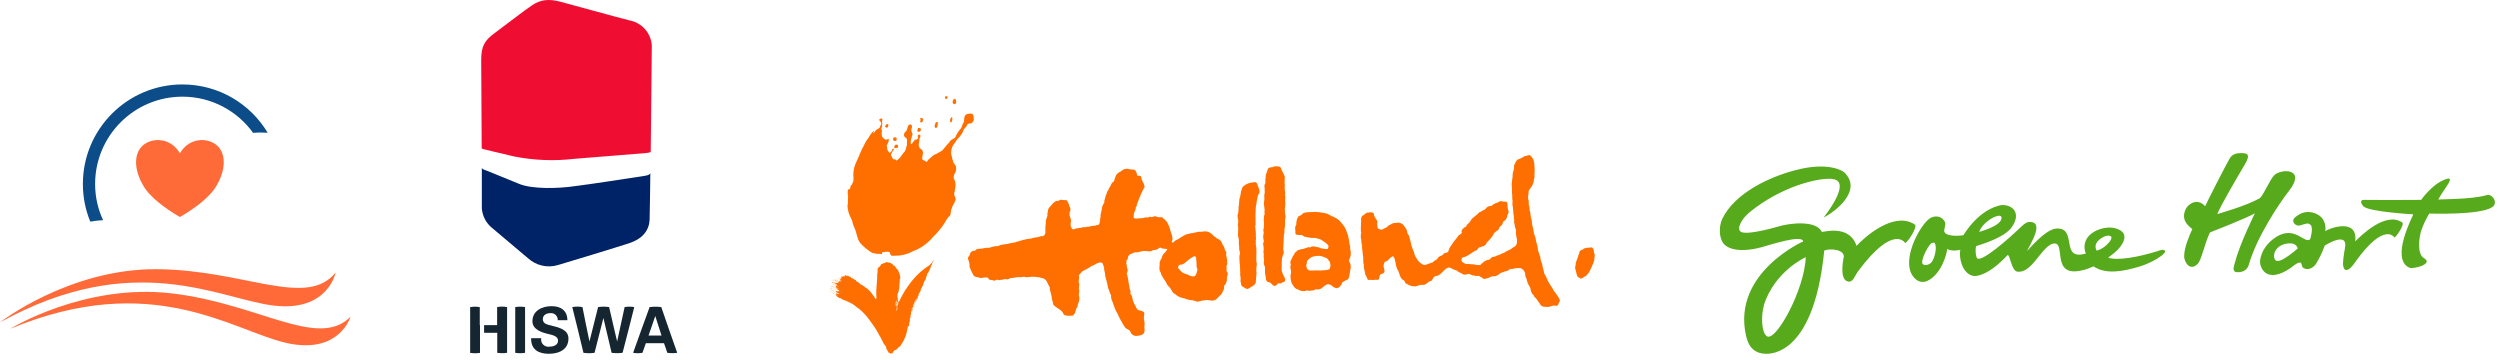 <?xml version="1.0" encoding="UTF-8" standalone="no"?><!DOCTYPE svg PUBLIC "-//W3C//DTD SVG 1.1//EN" "http://www.w3.org/Graphics/SVG/1.1/DTD/svg11.dtd"><svg width="100%" height="100%" viewBox="0 0 340 49" version="1.1" xmlns="http://www.w3.org/2000/svg" xmlns:xlink="http://www.w3.org/1999/xlink" xml:space="preserve" xmlns:serif="http://www.serif.com/" style="fill-rule:evenodd;clip-rule:evenodd;stroke-linejoin:round;stroke-miterlimit:2;"><g id="Logo-s" serif:id="Logo&apos;s"><g><g id="Laag_2"><g id="Laag_1-2"><path d="M65.51,20.157c-0,0 -0.067,-9.72 -0.067,-12.039c-0,-1.954 0.577,-2.685 1.79,-3.59c3.917,-2.935 3.599,-2.743 5.062,-3.763c1.232,-0.866 2.396,-0.943 4.023,-0.5c8.488,2.31 7.314,1.992 9.383,2.531c1.655,0.337 2.877,1.771 2.945,3.455c-0,1.309 -0.145,14.359 -0.145,14.359c0,-0 0,0.135 -0.538,0.192c-0.539,0.068 -7.738,0.616 -9.865,0.799c-2.704,0.318 -5.437,0.212 -8.113,-0.308c-2.81,-0.654 -3.744,-0.895 -4.119,-0.982c-0.366,-0.086 -0.356,-0.154 -0.356,-0.154Z" style="fill:#f00d32;fill-rule:nonzero;"/><path d="M65.529,22.794l0,5.525c0.068,0.981 0.51,1.895 1.242,2.55l5.052,4.263c1.107,1.001 2.656,1.348 4.09,0.905c1.521,-0.452 8.007,-2.416 9.663,-2.964c1.655,-0.549 2.723,-1.598 2.771,-3.263c0.049,-1.665 0.097,-6.275 0.097,-6.275c-0,0 -0,0.26 -0.732,0.376c-9.191,1.415 -7.68,1.135 -9.672,1.424c-1.992,0.289 -5.591,0.433 -7.439,-0.327c-4.754,-1.954 -4.571,-1.857 -4.822,-1.954c-0.25,-0.096 -0.25,-0.26 -0.25,-0.26Z" style="fill:#026;fill-rule:nonzero;"/><path d="M71.409,47.98c-0.442,0.077 -0.895,0.077 -1.337,0l-0,-6.217c0.442,-0.077 0.895,-0.077 1.337,0l0,6.217Z" style="fill:#152631;fill-rule:nonzero;"/><path d="M75.856,43.534c0.019,-0.51 -0.376,-0.934 -0.886,-0.953c-0.048,0 -0.106,0 -0.154,0.01c-0.491,-0 -0.991,0.26 -0.991,0.799c-0,0.654 0.606,0.75 1.145,0.885c0.943,0.241 2.339,0.51 2.339,1.761c-0,1.55 -1.347,2.079 -2.685,2.079c-1.338,-0 -2.435,-0.549 -2.387,-2.117l1.367,-0c-0.097,0.539 0.259,1.049 0.798,1.145c0.077,0.019 0.164,0.019 0.251,0.01c0.529,-0 1.241,-0.164 1.241,-0.828c0,-0.664 -0.885,-0.78 -1.424,-0.924c-0.866,-0.212 -2.06,-0.616 -2.06,-1.713c0,-1.424 1.309,-2.05 2.608,-2.05c1.309,0 2.146,0.654 2.146,1.906l-1.308,-0l-0,-0.01Z" style="fill:#152631;fill-rule:nonzero;"/><path d="M81.341,41.763c0.501,-0.077 1.001,-0.077 1.502,0c-0,0.068 1.087,4.677 1.087,4.677c0,0 1.001,-4.609 1.02,-4.677c0.433,-0.077 0.876,-0.077 1.309,0c0,0.068 -1.559,6.14 -1.588,6.217c-0.491,0.068 -0.991,0.068 -1.492,0l-1.116,-4.735c0,0 -1.184,4.658 -1.203,4.735c-0.5,0.077 -1.01,0.077 -1.511,0c0,-0.077 -1.492,-6.14 -1.52,-6.217c0.461,-0.086 0.923,-0.086 1.385,0c0,0.087 0.953,4.677 0.953,4.677c-0.009,0.01 1.145,-4.6 1.174,-4.677Z" style="fill:#152631;fill-rule:nonzero;"/><path d="M86.105,47.98c0,-0.067 2.223,-6.159 2.242,-6.217c0.53,-0.067 1.059,-0.067 1.588,0c0,0.068 2.137,6.14 2.166,6.217c-0.443,0.068 -0.895,0.068 -1.348,0c0,-0.058 -0.452,-1.309 -0.452,-1.309l-2.464,0l-0.462,1.309c-0.413,0.077 -0.846,0.077 -1.27,0Zm3.859,-2.348l-0.847,-2.656l-0.914,2.656l1.761,-0Z" style="fill:#152631;fill-rule:nonzero;"/><path d="M67.608,41.763l-0,2.454l-1.771,0l0,1.04l1.79,-0l0,2.723c0.443,0.068 0.895,0.068 1.338,0l-0,-6.217c-0.452,-0.086 -0.914,-0.086 -1.357,0Z" style="fill:#152631;fill-rule:nonzero;"/><path d="M65.25,44.217l0,-2.444c-0.433,-0.087 -0.876,-0.087 -1.309,-0l0,6.217c0.443,0.067 0.895,0.067 1.338,-0l-0,-3.773l-0.029,0Z" style="fill:#152631;fill-rule:nonzero;"/></g></g></g><path d="M125.606,39.269l0,0.069l0,-0.069m-0.416,0.728l-0.035,0c-0.017,0.018 -0.017,0.035 0,0.035l0.035,-0c0.017,-0 0,-0.035 0,-0.035m-1.231,3.331c-0,-0 -0.018,0.017 -0.018,0.052l0,0.052l0,-0.018c0,-0.017 0,0 0,0c0,0 0.018,0 0.018,-0.034c-0,-0.035 -0,-0.035 -0.018,-0.035l0,-0.035m-0.017,-0.121c-0,-0 -0.017,-0 -0.017,0.034l-0,0.035c-0,0 0.017,0 0.017,-0.035l-0,-0.034m-10.199,-2.966c-0,-0.018 -0.035,-0.035 -0.035,-0.052l-0,0.052l0.035,-0Zm-0.191,-1.822l-0.07,0c-0.017,-0.017 -0.034,-0.017 -0.052,-0.034l-0.052,-0l0,0.086l0.035,-0.034c0.017,0.017 0.035,0.017 0.052,0.017l0.087,0l-0,-0.035Zm-0.07,-0.19l0.035,0.034l0,-0.052l-0.035,0l0,0.018Zm-0.433,0.728l0.121,0.035l0,-0.035l-0.138,-0.052l0.017,0.052Zm0.121,0.104l-0.052,0l0.035,0.035l0.017,-0.035Zm0,-0.433l0.052,-0l-0.052,-0Zm0.104,0.364l-0.086,-0l0.034,0.035l0.191,0.069l0.052,-0.035l-0.052,-0.017l-0.139,-0.052Zm0.226,-0l-0.035,-0l0,0.017l0.017,0l0.018,-0.017Zm-0.035,-0.191l0.035,-0.035l-0.07,0l0.035,0.035Zm0.07,0.278l-0.07,-0l0.035,0.034l0.035,-0.034Zm-0,0.225l-0.07,0l0.035,0.035l0.035,-0.035Zm-0.053,0.069l-0.034,-0.017l-0.035,0l0.035,0.035l0.034,-0.018Zm0.018,0.174l0.035,-0.017l-0.07,-0l0,0.017l0.035,-0Zm-0.087,0.295l0.035,-0.035l-0.07,0l0.035,0.035Zm-0.035,-0.156l0.018,0.034l0.034,-0.034l-0.052,-0.035l0,0.035Zm-0.017,-0.07l0.035,0l-0.018,-0.052l-0.034,0l0.017,0.052Zm-0.104,-0.121l0.121,0.035l0,-0.018l-0.138,-0.052l0.017,0.035Zm0.121,-0.156l-0.034,-0.018l-0.035,0l0.035,0.035l0.034,-0.017Zm-0.052,-0.052l0.035,-0.035l-0.069,0l0.034,0.035Zm0,-0.469l0.035,0l-0.035,0Zm0.087,-0.104l-0.139,-0.034l0,0.034l0.122,0.035l0.017,-0.035Zm0,-0.156l0.069,0l-0.069,0Zm0.122,0.156l-0.07,0l0.052,0.035l0.191,0.069l0.035,0l-0.052,-0.034l-0.156,-0.07Zm-0,0.954l0.104,0.052l-0,-0.017l-0.122,-0.069l0.018,0.034Zm0.034,0.347l0.035,-0.034l-0.069,-0l0.034,0.034Zm0.139,-0.399c-0,-0.034 -0.017,0 -0.035,0c-0.017,0 0.035,0.035 0.035,0.035l-0,-0.035Zm-0.069,-0.642l-0.07,0l0.035,0.035l0.035,-0.035Zm-0.035,-0.069l0.035,0l-0.035,0Zm0.035,0.364l-0.087,0l0.035,0.035l0.052,-0.035Zm-0.087,-0.069l0.017,-0l0.035,-0.017l-0.035,-0l-0.017,0.017Zm0.035,0.347l-0.07,-0l0.035,0.035l0.035,-0.035Zm0.052,-0.625l0.034,-0.017l-0.034,0l-0,0.017Zm0.069,0.226l-0.156,-0c0.069,0.017 0.104,0.069 0.156,-0m-0.017,0.069l-0.035,0l0.035,0Zm0.017,0.104l-0.069,0l-0,0.035l0.069,0l-0,-0.035Zm-0.069,0.469l0.034,-0l-0.034,-0.018l-0,0.018Zm-0.035,0.138l0.035,-0.034l-0.07,-0l0.035,0.034Zm-0.035,0.122l0.035,0.035l0.035,-0.035l-0.035,-0.017l-0.035,0.017Zm0.035,0.104l-0.069,-0l0.034,0.035l0.035,-0.035Zm-0.052,-0.087l0.017,0.018l0.018,-0.018l-0.035,0Zm-0,-0.225l-0.035,-0l0.035,0.034l-0,-0.034Zm-0.087,-0.139l0.07,-0l-0.07,-0Zm-0.017,0.295l0.052,-0l-0.052,-0Zm-0.122,-0.122c-0.034,0 0,0.035 0,0.035l0.104,0.052l0.018,-0.017c-0.035,-0.035 -0.087,-0.07 -0.122,-0.07m-0.052,-0.312l0.035,-0.034l-0.035,-0.053l0,0.087Zm-0.017,0.26l-0.069,0l0.034,0.035l0.035,-0.035Zm-0.035,-0.329l0.035,-0.035l-0.035,-0.035l0,0.07Zm-0.052,0.208l-0.034,-0l0.034,0.035l0,-0.035Zm-0.052,-0l-0.156,-0.069l0,0.034l0.139,0.052l0.017,-0.017Zm0,-0.26l0,-0.035l-0.121,-0.069l-0,0.034l0.121,0.07Zm-0.26,0.087l-0.052,-0l0,0.034l0.035,0l0.017,-0.034Zm0,-0.191l0.035,-0.035l-0.07,0l0.035,0.035Zm0.121,-0l-0.069,-0l0.035,0.034l0.034,-0.034Zm0.018,-0.868l0.035,0l-0.035,-0.017l-0,0.017Zm0.173,0.764l-0.173,-0.07l-0.052,0l0.087,0.052l0.19,0.07l0,-0.035l-0.052,-0.017Zm-0.104,-0.607l0.035,-0l-0.035,-0.018l0,0.018Zm0.104,-0.469l0.035,-0.034l-0.069,-0l0.034,0.034Zm0.104,0.191l-0.052,0c-0.017,0.017 -0.034,0.052 -0.052,0.087l0,0.017l0.052,-0.035c0,0 0.035,0.07 0.052,0.104c0.018,0.035 0.087,0.018 0.087,0.018l0,-0.035l-0.069,-0.052l-0.018,-0.104Zm0.139,-0.156l-0.139,-0.052l0,0.035l0.104,0.034l0.035,-0.017Zm-0.087,-0.121l0.035,-0.035l-0.069,-0l0.034,0.035Zm0.087,-0.122l0.035,-0.017l-0.035,-0l0,0.017Zm0.052,0.156l0.035,-0.034l-0.07,-0l0.035,0.034Zm0.07,-0.104l0.034,-0.035l-0.069,0l0.035,0.035Zm0.034,0.139l0.035,-0.035l-0.069,0l0.034,0.035Zm0.087,-0l-0.035,0.017l-0.034,0l-0.052,0.035l0.069,0.087l-0,-0.07l0.052,0l0.035,-0.069l-0.035,-0Zm0.017,-0.122l0.035,-0.034l-0.069,-0l0.034,0.034Zm0,0.278l0.035,-0.035l-0.069,0l0.034,0.035Zm0.035,-0.087l-0,0.035l0.087,0.069l0.017,-0.034l-0.104,-0.07Zm0.017,0.104l-0.017,0.052l0.069,0l-0.052,-0.052Zm0.104,-0.086l-0.086,-0.052l-0,0.034l0.052,0.035l0.034,-0.017Zm0,-0.243l-0.069,-0l0.035,0.034l0.034,-0.034Zm-0.034,-0.122l0.034,0l-0.034,0Zm0.069,0.035l0.035,-0.035l-0.07,0l0.035,0.035Zm0.104,0.243l-0.069,-0.017l-0,0.052l0.069,0.034l0,-0.069Zm0,0.139l-0.035,-0l0,0.017l0.035,-0.017Zm0,-0.278l0.035,0l-0.035,0Zm0.07,-0.069l-0.07,-0l0.035,0.034l0.035,-0.034Zm-0.018,-0.035l0.035,-0.035l-0.069,0l0.034,0.035Zm0,0.243l0.035,-0l-0,-0.035l-0.052,0c-0,0 -0,0.035 0.017,0.035m0.139,-0.243l-0.104,0l0.035,0.035l0.017,-0l0.052,-0.035Zm-0.069,0.052l-0.035,0l0.035,0.035l0.017,-0l-0.017,-0.035Zm0.052,0.208l-0,0.018l0.034,-0.018l-0.034,0Zm0.034,-0.329l0.018,-0l-0.035,-0.018l0.017,0.018Zm0.052,0.19l-0.034,-0.017l-0.035,0l0.035,0.035l0.034,-0.018Zm0.018,-0.104l-0.035,0l0.017,0.018l0.018,-0.018Zm-0,-0.086l0.034,-0.035l-0.034,-0.017l-0.035,-0l0.035,0.052Zm0.104,-0.122l0.034,-0.034l-0.069,-0l0.035,0.034Zm-0,0.07l0.034,-0.035l-0.034,-0.017l-0.035,-0l0.035,0.052Zm0.086,-0.156l0.035,-0.018l-0.035,0.018l-0.034,-0.018l0.034,0.018Zm0.174,0.052c-0.017,0.017 -0.035,0.017 -0.052,0.017c-0,-0 -0.017,-0.052 -0,-0.052c0.017,-0.017 0.035,-0.017 0.052,-0l-0,0.035m-0.121,0.52c0.017,0.017 0.034,0.017 0.052,0.035c0.017,0.017 -0,0.034 -0,0.052c-0,0.017 -0,-0 -0.035,-0l-0.017,-0.052l-0,-0.018m-0.035,-0.173l-0.035,-0c-0.017,-0 -0.035,-0 -0.035,-0.035c0,-0.035 0.052,0 0.052,0l0,0.052m-0.138,1.665l-0.035,0c-0.017,0 0,-0.034 0,-0.052c0,-0.017 0.035,0 0.035,0c-0,0 0.017,0.018 -0,0.052m0.104,-1.578c0.017,-0 0.034,-0 0.034,0.017c0,0 0,0.035 -0.052,0c-0.052,-0.034 0,-0.034 0,-0.034m-0.242,1.231l-0.035,0c-0.017,0 -0,-0.035 -0,-0.052c-0,-0.017 0.035,0 0.035,0c-0,0 0.017,0.035 -0,0.052m-0.104,-0.382l-0.035,0.018c-0.017,-0 -0.017,-0.052 -0,-0.052c0.017,-0.018 0.035,-0.018 0.052,-0c-0,0.017 -0,0.017 -0.017,0.034m-0.07,0.174c0,-0 0.035,0.017 0.035,0.052c-0,0.017 0.017,0.035 -0,0.052c-0.017,0.017 -0.035,-0.035 -0.035,-0.035c-0.017,0 -0.035,-0.052 0,-0.069m-0.035,-0.26l0,0.139c0,0.017 -0.034,0.069 -0.034,0.069l-0,-0.069c-0,-0.035 0.017,-0.087 0.034,-0.122c0,-0.035 -0.034,-0.035 0,-0.052c0.018,0 0.018,0.017 0.035,0.035m-0.035,0.832l-0.052,0c0,0 -0.034,-0.017 -0.034,-0.034c-0,-0.018 0.034,-0.035 0.052,-0c0.017,0.017 0.017,0.034 -0,0.052m0.017,0.485l-0.035,0c-0.034,0 -0.034,-0.069 -0.052,-0.086c-0.017,-0.018 -0.034,-0 -0.017,-0.035l0.052,0.052c0,-0 0.052,0.035 0.052,0.069m7.91,1.128c-0,-0.035 -0.052,-0.104 -0.07,-0.122c-0.017,-0.034 0,-0.052 0.035,-0.034c0.017,-0 0.035,0.017 0.052,0.034c0.017,0 0,0.122 0.017,0.139l0,0.174c0,0.034 0.018,0.069 0,0.086c-0.017,0 -0.034,0.035 -0.034,0l-0,-0.277m0.069,-0.521c0.017,0 0.035,0.07 0.035,0.122l-0,0.139c-0,0.052 -0,0.034 0.017,0.034l0.07,0c0.017,-0.034 0.017,-0.069 -0,-0.121c-0,-0 -0,-0.069 0.017,-0.069c0.017,-0 -0,0.104 -0,0.121c-0,0.017 0.035,0.069 0.035,0.087c-0,0.017 -0,0.086 -0.018,0.173c-0.017,0.07 0,0.052 -0.052,0.07c-0.052,0.017 0,0.19 0,0.208c0,0.017 0.035,-0 0.035,-0l-0,0.225c-0,0 -0,-0.017 -0.035,-0.052c-0.035,-0.017 -0.017,-0.139 -0.052,-0.156c-0.017,-0.017 -0.017,-0.035 -0.035,-0c-0.017,0.035 0,0.069 0,0.104c0,0.035 -0.034,0.017 -0.034,0.017l-0,-0.156c-0.018,-0.069 -0.018,-0.138 -0,-0.208c-0,-0.017 0.052,0 0.052,-0.052c-0,-0.052 -0.035,-0.035 -0.052,-0.035l-0,-0.104c-0.018,-0.034 -0.018,-0.069 -0.035,-0.104c0.017,-0.086 0.035,-0.156 0.052,-0.243m0.035,1.18c-0,-0 0.052,-0.035 0.052,-0.052c0.017,-0.035 -0.035,-0.069 -0,-0.104c0.035,-0.035 0.017,-0.035 0.052,-0c0.017,0.052 0.035,0.104 0.017,0.156c0,0.052 -0.017,0.121 -0.034,0.173c-0.035,0.07 -0,0.139 -0.035,0.157c-0.035,-0 -0,-0.087 -0.018,-0.139c-0.017,-0.052 0,-0.156 -0.034,-0.191m2.116,0.069c-0,0 -0.035,0 -0.052,-0.034c-0.017,-0.035 0.052,-0.052 0.069,-0.07c0.018,-0.017 0,0 0,-0.052l0.018,0c0.017,0 -0,0.07 -0,0.104c-0,0.035 0.034,0.035 -0,0.122c-0.035,0.086 -0.052,0.069 -0.07,0.069c-0.034,0 0.035,-0.121 0.035,-0.139m0.225,-0.815c0,0 0.035,-0.035 0.07,-0.087c0.034,-0.052 -0,-0.104 0.034,-0.104c0.035,0 0,0.122 -0.034,0.156c-0.018,0.035 -0.052,0.052 -0.07,0.035m0.209,-0.468c-0,-0.035 0.104,-0.035 0.121,-0.07c0.017,-0.052 0.052,-0.121 0.104,-0.121c0.052,-0 -0.017,0.087 -0.035,0.104c-0.017,0.069 -0.052,0.121 -0.104,0.156c-0.052,0.035 -0.052,0.104 -0.069,0.07c-0.035,-0.018 -0.017,-0.105 -0.017,-0.139m-2.377,0.399c-0.017,-0 0.018,-0 0.035,-0c0.017,-0 -0,-0.07 0.017,-0.104c0.018,-0.035 0,-0.104 0.035,-0.104c0.035,-0 0.035,0.121 0.052,0.138l-0,0.052c-0,0.018 -0.052,0 -0.069,0.035c-0.018,0.035 -0.035,0 -0.052,0m-7.164,-3.643c-0.035,0.053 -0.087,0 -0.122,0.053c-0.069,-0.122 -0.138,0.086 -0.173,-0.035c-0.052,0.069 -0.104,-0 -0.173,-0c-0.018,0.087 -0.053,0.173 -0.053,0.277l-0.052,-0.069c0.035,0.035 0,0.104 -0.052,0.104c0,0.017 -0.017,0.052 -0.034,0.069l-0.018,0l0,0.018l0.018,-0c-0,0.034 -0,0.052 0.034,0.069l-0.086,0l0.052,0.052c0.052,0.087 -0,0.139 -0,0.226c-0.035,-0 -0.07,-0 -0.087,-0.035c-0.017,-0.035 0.069,-0.052 0.069,-0.087c-0.104,0 -0.173,0.104 -0.242,0.156l-0.07,-0.069l-0.052,0.087l-0.087,-0.035c0.087,0.069 0.226,0.069 0.313,0.156c-0.156,-0.035 -0.278,0.052 -0.434,-0.035l0.035,0.035c-0,0.035 -0.035,0.052 -0.052,0.07l-0,-0.018c-0,-0.035 -0.052,-0.052 -0,-0.069l-0.052,-0.052l-0.018,0.104l-0.139,-0c0.018,0.121 0.139,-0 0.174,0.121c0.139,-0.086 0.104,0.122 0.208,0.139l-0.035,0.017c0,0 -0.034,-0.017 -0.034,-0.034l-0.035,-0c0,0.034 0,0.086 0.035,0.104l-0.035,0.017l-0.035,0c-0.017,0 0,0 0,0l-0.034,0l0.017,0.017l-0,-0.017c-0,0.035 0.017,0.052 0.035,0.069c-0,0.07 -0.087,0.053 -0.087,0.087l0.017,0c0.035,0.035 0.052,0.035 0.087,0l0.035,0.035l-0.052,0.035c-0.052,0.208 0.208,0.052 0.225,0.208c-0.017,0.086 -0.052,-0 -0.087,0.086c-0.034,0.087 0.052,-0.034 0.052,0.035c0.053,0 0.087,0.035 0.139,0.052l0,-0.035c0,-0.017 0.035,0 0.035,0c0.017,0 0.052,0.053 0.052,0.087l0.035,0l-0,0.035c-0.052,0.035 -0.156,-0 -0.208,0.035c-0.035,0.034 -0.157,-0.035 -0.278,-0.035l-0,0.052c-0,-0 -0.035,-0 -0.052,-0.017l-0,0.034c0.069,0 0.087,0.035 0.087,0.087l-0,0.017l0.017,0c0,0.035 0.035,0.052 0.087,0c0.034,0.087 0.156,0.087 0.243,0.139c0.069,0.052 0.052,0.035 0.052,0.07c-0.087,0.017 -0.191,-0 -0.261,-0.053c-0.104,0.122 -0.086,-0.121 -0.173,-0.034c0.052,0.034 0.069,0.104 0.035,0.156c-0,0.017 -0.018,0.017 -0.035,0.035l-0.052,-0.052c0.017,-0 -0,0.052 -0,0.069c-0,0.017 0.087,-0.035 0.104,0.017c-0.087,0.122 0.087,0.122 0.087,0.226c0.052,0.052 0.121,0.087 0.191,0.104c0.086,0.104 0.208,0.139 0.329,0.139c0.156,-0 0.087,0.208 0.243,0.173c0.087,-0.087 0.087,0.087 0.191,0.052c0.052,0.104 0.191,0 0.225,0.104l0.052,0c0.035,0.035 0.104,0.018 0.087,0.087c0.104,-0.017 0.226,0.035 0.295,0.104c0.364,0.139 0.676,0.347 0.971,0.607c1.128,0.729 1.908,1.891 2.637,2.966c0.156,0.208 0.243,0.468 0.399,0.659c0.086,0.295 0.312,0.469 0.399,0.746c0.138,0.243 0.26,0.503 0.381,0.746c0.139,0.121 0.26,0.295 0.295,0.486c0.035,0.086 0,0.19 0.087,0.26l0.035,-0.017c0.034,0.138 0.086,0.26 0.19,0.381l0.087,0.104c0.104,-0.156 0.121,0.122 0.174,0.07c0.034,-0.052 0.069,-0.052 0.121,-0.07c0.052,-0.017 0.052,0.035 0.035,0.087c0.017,-0.069 0.086,-0.069 0.138,-0.087c0.052,-0.139 0.122,-0.277 0.226,-0.381l0.087,-0c0.121,-0.087 0.329,-0.157 0.399,-0.313c0.173,-0.121 0.26,-0.26 0.433,-0.381c0,-0.104 0.052,-0.191 0.139,-0.243c0.399,-0.642 0.659,-1.353 0.746,-2.099c0.121,-0.087 -0.035,-0.208 0.069,-0.312c0.018,0.052 0.035,0.121 0.07,0.173c0.069,-0.173 0.104,-0.347 0.086,-0.52l-0.034,-0c-0.035,-0.052 0.034,-0.069 0.052,-0.121c-0,0.034 0.034,0.052 0.034,0.086c0.035,-0.173 0.052,-0.347 0.035,-0.52c0,-0.052 0,-0.121 0.069,-0.104l0,-0.035c-0.034,-0.069 -0.017,-0.156 0.018,-0.208c0.121,0.035 0.034,0.173 0.087,0.26l-0,-0.034c0.034,-0.087 -0.018,-0.139 -0,-0.261l-0.053,0.035c-0.086,-0.052 0,-0.156 -0.034,-0.225l0.052,0.034c0.035,-0.034 -0.035,-0.034 -0,-0.069l0.035,-0.035c-0.035,-0.139 -0.018,-0.295 0.034,-0.433l0.035,0.034c0.035,-0.052 -0,-0.139 0.052,-0.173l0.087,0.086c0.034,-0.086 -0,-0.208 -0,-0.277c-0,-0.069 -0.035,-0.104 -0,-0.191c0.156,-0.139 -0.035,-0.347 0.138,-0.468c0.052,0.069 0,0.173 -0.034,0.243c-0.035,0.069 -0.035,0.208 0.052,0.156c-0,-0.052 0.017,-0.122 -0.035,-0.156c0.035,-0.035 0.035,-0.139 0.104,-0.07c-0.017,-0.069 0.017,-0.173 0,-0.26c0.035,-0.035 0,-0.156 0.087,-0.121c0.017,-0 -0,0.052 -0,0.086l0.035,-0.017c-0,-0.035 -0,-0.069 -0.018,-0.087l-0.017,0c-0.052,-0.034 -0.017,-0.069 -0.035,-0.104c0.122,-0.086 0.122,-0.277 0.26,-0.347l-0.017,0c0.035,-0.034 0.035,-0.086 0.087,-0.086l0.017,0.034c-0.087,0.174 -0.191,0.313 -0.277,0.469c-0,-0 0.034,-0 0.052,0.017c0.104,-0.121 0.121,-0.312 0.225,-0.434c0.035,-0.017 0.052,-0.052 0.069,-0.086c-0.069,-0.104 0.035,-0.174 0.035,-0.278c0.122,-0.035 0,-0.191 0.122,-0.26l-0.018,-0c-0.034,-0 0,-0.035 -0.034,-0.035c0.069,-0.069 0.052,-0.173 0.138,-0.208c0.035,0.052 0,0.087 -0.017,0.139c0.087,-0.035 -0,-0.122 0.087,-0.156l-0.052,-0c-0,-0.035 0.017,-0.035 0.034,-0.07l0,0.035l0,-0.052c0,-0.035 0,-0.104 0.07,-0.087c0.069,0.018 -0,0.052 0.034,0.07c0,-0.052 0,-0.104 0.018,-0.139c-0.035,-0.087 -0.018,-0.191 0.034,-0.278l0.035,0c-0.035,-0.086 0.087,-0.069 0.087,-0.138c-0,-0.07 -0,-0.157 0.035,-0.174l0.017,0.035l0.087,-0.156c0.052,-0.052 -0,-0.174 0.069,-0.208c0,-0.139 0.121,-0.209 0.104,-0.347c0.104,-0.104 0.191,-0.226 0.208,-0.382l0.018,0.035c-0.018,-0.087 -0,-0.174 0.052,-0.243l0.017,0.035c-0.087,-0.104 0.069,-0.174 0.087,-0.261c-0.035,-0.017 -0.07,-0.086 -0,-0.121l0.017,0.052c0.035,-0.052 0,-0.104 0,-0.139c0.052,-0.052 0.087,-0.138 0.174,-0.156c-0.035,-0.052 0.017,-0.121 0.052,-0.173c-0.035,-0.052 0.052,-0.104 0.086,-0.139c-0.017,-0.104 0.07,-0.139 0.087,-0.243c0.017,-0.104 0.104,-0.173 0.156,-0.26c0,-0.035 -0.052,0.087 -0.087,-0c0.035,-0.104 0.104,-0.191 0.174,-0.26c-0.035,-0.26 0.243,-0.382 0.26,-0.659c-0.173,0.277 -0.382,0.52 -0.607,0.728c-0.867,0.555 -1.648,1.232 -2.29,2.03c-0.902,1.092 -1.613,2.307 -2.133,3.625l-0.035,-0c-0.017,-0.174 -0.017,-0.347 0,-0.521l0.052,-0.086c0.018,0.052 0,0.121 0.035,0.173c0.017,-0.139 0.139,-0.208 0.121,-0.381c-0.104,-0.035 0.035,-0.209 0,-0.313c-0.034,0.035 -0.034,0.07 -0.052,0.104l-0.034,0c0.034,-0.034 -0,-0.121 0.052,-0.138l-0,-0.07l-0.035,0.035c-0.035,-0.191 -0.035,-0.382 -0,-0.572c-0,-0 -0,0.017 0.017,-0l0,-0.07c0.07,-0.035 0.052,-0.139 0.104,-0.191c0,-0.086 0.018,-0.173 0.052,-0.243c0,-0.104 0.052,-0.225 0.07,-0.329c-0.052,-0.382 0.086,-0.729 0.052,-1.162l0.086,-0.104c-0.017,-0.226 -0.069,-0.469 -0.138,-0.694c-0.035,-0.139 -0.156,-0.243 -0.139,-0.382c-0.139,-0.191 -0.416,-0.347 -0.451,-0.607c-0.191,0 -0.295,-0.173 -0.382,-0.295l-0.034,0.035c-0.208,-0.278 -0.434,-0.139 -0.694,-0.278c-0.104,-0.086 -0.139,0.07 -0.191,0.122c-0.104,-0.139 -0.121,0.104 -0.243,0.017c-0.034,0.104 -0.191,-0.017 -0.173,0.122c-0.295,-0.035 -0.191,0.295 -0.434,0.381c-0.381,0.226 -0.139,0.659 -0.277,1.006c0.034,1.058 -0.209,2.03 -0.104,3.088c-0,0.087 -0,0.225 -0.053,0.295c-0.225,-0.07 -0.173,-0.382 -0.381,-0.469c-0.243,-0.416 -0.555,-0.763 -0.937,-1.04l-0.052,-0c-0.087,-0.122 -0.225,-0.139 -0.295,-0.261l-0.052,0c-0.104,-0.19 -0.399,-0.104 -0.468,-0.346c-0.121,-0.018 -0.191,-0.191 -0.312,-0.209c-0,-0.121 -0.104,-0.034 -0.174,-0.086c-0.069,-0.052 -0.069,-0.104 -0.034,-0.087c-0.035,-0.035 -0.07,-0.174 -0.139,-0.087c-0.104,0 -0.104,-0.139 -0.156,-0.173l-0.052,0.052c-0.07,-0.07 -0.139,-0.156 -0.208,-0.139c-0.07,0.035 -0.174,-0.087 -0.174,-0.173c-0.017,-0.018 -0.052,-0.018 -0.069,-0c-0.087,-0.018 -0.208,-0 -0.226,-0.139l-0.017,0.034c-0.035,-0.034 -0.07,-0.052 -0.087,-0.086c-0.052,0.104 -0.139,-0 -0.191,0.069c-0.034,-0.035 -0.034,-0.087 -0.069,-0.121c-0.087,0.052 -0.174,-0 -0.208,-0c-0.035,-0.018 -0.052,-0.035 -0.052,-0.07m-1.093,1.596l-0,0.017l0.035,0l-0.035,-0.017Zm0.225,0.538l-0.104,-0l0.035,0.035l0.017,-0.018l0.052,-0.017Zm-0.052,-0.087l0.035,-0.035l-0.069,0l0.034,0.035Zm-0.086,0.035l0.069,-0l-0.069,-0Zm-0.018,-0.122l0.035,0.035l0.035,-0.035l-0.07,0Zm6.939,-21.959c0.138,-0.069 0.086,-0.26 0.104,-0.382c0.017,-0.121 -0.226,-0.086 -0.295,-0.034c-0,0.121 -0.174,0.173 -0.122,0.312c0.052,0.139 0.191,0.104 0.313,0.104m1.248,1.474c-0.052,-0.191 -0.242,-0.121 -0.381,-0.138c-0.122,0.069 -0.087,0.208 -0.104,0.329c-0.018,0.122 0.208,0.174 0.347,0.156c0.138,0 0.121,-0.208 0.138,-0.347m0.139,1.232c0.035,-0.07 0.087,-0.139 0.052,-0.208c-0.034,-0.174 -0.208,-0.208 -0.347,-0.156c-0.069,0.034 -0.138,0.121 -0.156,0.208c-0.034,0.086 -0.034,0.208 0.052,0.243c0.139,-0.018 0.278,0.052 0.399,-0.087m3.14,-2.515c-0.035,-0.156 -0.278,-0.174 -0.382,-0.087c-0.052,0.121 -0.087,0.243 -0.087,0.382c0.052,0.121 0.209,0.104 0.295,0.086c0.156,-0.086 0.226,-0.243 0.174,-0.381m0.277,-1.058c0.018,-0.122 0.104,-0.295 0,-0.382c-0.052,0 -0.173,0.035 -0.225,-0.052c-0.035,-0.035 -0.087,-0.017 -0.122,0.017c-0.017,0.018 -0.017,0.035 -0.017,0.07c0.156,0.173 -0.121,0.399 0.104,0.555c0.104,-0.035 0.208,-0.104 0.26,-0.208m2.064,0.208c-0.052,-0.174 -0.242,-0.07 -0.329,-0c-0.052,0.225 -0.26,0.52 -0.017,0.711c0.381,0.035 0.225,-0.468 0.346,-0.711m1.18,-3.226c0.121,-0.053 0.087,-0.191 0.104,-0.295c-0,-0.104 -0.139,-0.087 -0.225,-0.087c-0.122,0.052 -0.087,0.173 -0.105,0.277c-0.017,0.087 0.139,0.105 0.226,0.105m0.78,2.567c-0.121,-0.208 -0.225,0.052 -0.294,0.138c-0.035,0.157 -0.035,0.313 -0,0.469c0.069,0.017 0.138,-0 0.173,-0.052c0.139,-0.139 0.069,-0.365 0.121,-0.555m0.521,-2.151c-0.035,-0.156 -0,-0.399 -0.226,-0.434c-0.19,0.035 -0.208,0.243 -0.277,0.382c-0,0.104 0.035,0.208 0.104,0.277c0.052,0.052 0.121,0.087 0.191,0.07c0.138,-0.035 0.19,-0.174 0.208,-0.295m2.394,2.48c-0.053,-0.26 0.017,-0.572 -0.139,-0.78c-0.156,-0.226 -0.503,-0.104 -0.711,-0.07c-0.573,0.087 -0.417,0.746 -0.538,1.162c-0.226,0.243 -0.191,0.608 -0.416,0.85c-0.313,0.347 -0.555,0.729 -0.729,1.163c-0.243,0.277 -0.676,0.294 -0.798,0.676c-0.277,0.278 -0.538,0.572 -0.78,0.885c-0.243,0.381 -0.694,0.468 -1.024,0.711c-0.399,0.087 -0.659,0.468 -0.988,0.694c-0.122,0.104 -0.174,0.294 -0.33,0.381c-0.173,-0.191 -0.416,-0.191 -0.572,-0.381c-0.035,-0.486 0.329,-1.041 -0.139,-1.353c-0.59,-0.295 -0.208,-1.024 -0.208,-1.509c0.086,-0.104 0.121,-0.226 0.104,-0.347c-0.035,-0.087 -0.104,-0.139 -0.208,-0.139c-0.347,0.104 0.034,0.416 -0.174,0.572c-0.069,0.104 -0.208,0.139 -0.329,0.104c-0.191,0.174 -0.278,0.382 -0.451,0.59c-0.035,0 -0.104,0 -0.104,0.052c-0.035,-0.035 -0.035,-0.087 -0.053,-0.121c0,-0.347 0.07,-0.677 0.174,-1.006c0.191,-0.26 -0.069,-0.486 -0.087,-0.729c-0.034,-0.243 0.191,-0.503 0.035,-0.746c-0.087,-0.086 -0.208,-0.104 -0.312,-0.069c-0.382,0.243 -0.156,0.833 -0.642,1.058c-0,0.156 -0.139,0.278 -0.069,0.468c0.069,0.174 0.19,0.226 0.294,0.313c0.174,0.173 0.087,0.399 0.087,0.624c0.035,0.208 0,0.416 -0.087,0.607c-0.052,0.087 0.035,0.226 -0.086,0.295c-0,0.121 -0.104,0.191 -0.122,0.295c-0.243,0.225 -0.381,0.52 -0.59,0.746c-0.086,0.052 -0.052,0.191 -0.173,0.173c-0.069,0.174 -0.277,0.226 -0.399,0.33c-0.052,-0.035 0,-0.087 -0.035,-0.122c-0.052,-0.052 -0.121,-0.086 -0.208,-0.069c-0.086,0.139 -0.086,-0.087 -0.173,-0.035c-0.139,-0.138 -0.139,-0.312 -0.26,-0.468c-0.104,-0.139 0.104,-0.347 0.156,-0.52c0.052,-0.174 0.312,-0.243 0.173,-0.399c-0.035,-0.035 -0.104,-0.035 -0.139,0.017l-0.017,0.017c-0.069,0.208 -0.191,0.399 -0.382,0.538c-0.138,-0.139 -0.26,-0.312 -0.329,-0.503c-0.035,-0.156 -0,-0.33 -0.069,-0.399c-0.018,-0.121 0.052,-0.191 0.069,-0.295c0.173,-0.208 0.243,-0.485 0.191,-0.746c-0.104,0.035 -0.208,0.087 -0.313,0.122c-0.086,0.034 -0.19,-0 -0.225,-0.087c-0.173,-0.035 -0.191,-0.225 -0.347,-0.278c-0.087,-0.294 -0.087,-0.607 0,-0.901l-0.052,-0c-0.104,-0.174 0,-0.382 0.052,-0.538c-0.035,-0.156 0.052,-0.382 0,-0.538c-0.052,-0.173 0.069,-0.26 0.035,-0.416c-0.035,-0.052 -0.087,-0.104 -0.156,-0.122c-0.104,0 -0.191,0.035 -0.261,0.122c-0.052,0.173 0.122,0.243 0.209,0.381c0.19,0.261 -0.122,0.451 -0.139,0.694c-0.035,0.122 -0.174,0.139 -0.243,0.208c-0.278,0.087 -0.451,0.382 -0.59,0.607c-0.156,-0.086 0.052,-0.19 0.035,-0.312l-0.052,0c-0.052,0.035 -0.069,0.122 -0.139,0.122c-0.225,0.26 -0.433,0.555 -0.59,0.867c-0.399,0.434 -0.572,1.041 -0.902,1.561c-0.242,0.624 -0.52,1.232 -0.797,1.839c-0.226,0.503 -0.33,1.058 -0.33,1.613c0.035,0.295 0.035,0.59 -0,0.867c-0,0.069 -0.104,0.104 -0.087,0.174c-0.086,0.069 -0.017,0.208 -0.104,0.242c-0.243,0.104 -0.156,0.382 -0.277,0.59l-0.087,0.07c-0.069,0.034 -0.139,0.017 -0.174,-0.053c-0.017,0.087 -0.017,0.157 0,0.243c-0.069,0.087 -0.034,0.208 -0.034,0.313c0.069,0.121 -0.035,0.346 0.069,0.485c-0.069,0.122 0,0.295 -0.035,0.451c-0.017,0.174 -0.017,0.364 0,0.538c-0.034,0.017 0,0.087 -0.069,0.087c0,0.693 0.191,1.37 0.538,1.96c-0,0.121 0.121,0.225 0.121,0.347c0.052,0.277 0.139,0.537 0.26,0.78c0.417,0.815 0.33,1.821 1.128,2.463c0.399,0.382 0.832,0.729 1.301,1.006c0.277,0.087 0.555,0.139 0.85,0.156c0.173,-0.069 0.347,0.052 0.503,0.035c-0.052,-0.069 0.104,-0.139 -0,-0.208c0.156,-0.156 0.312,-0 0.468,-0.122c0.208,0 0.486,-0.034 0.642,0.122c-0.122,0.173 0.104,0.277 0.173,0.416l0.486,0c0.815,0.018 1.63,-0.173 2.359,-0.572c0.885,-0.312 1.682,-0.815 2.342,-1.475c0.173,-0.138 0.312,-0.312 0.451,-0.485c0.624,-0.59 1.179,-1.249 1.63,-1.978c0.139,-0.277 0.312,-0.555 0.52,-0.798c0.434,-0.208 0.174,-0.832 0.434,-1.162c0.069,-0.381 0.347,-0.624 0.434,-0.971c0.173,-0.295 -0.035,-0.607 -0.139,-0.867c0.104,-0.729 0.416,-1.561 -0.052,-2.186c-0.017,-0.191 0.017,-0.399 0.087,-0.572c0.208,-0.295 0.295,-0.659 0.225,-1.006c0,-0.278 -0.347,-0.434 -0.381,-0.729c-0.139,-0.329 -0.157,-0.694 -0.278,-1.041c-0.035,-0.416 0.069,-0.849 0.295,-1.214c0.191,-0.243 0.364,-0.485 0.503,-0.746c0.364,-0.329 0.659,-0.745 0.867,-1.179c0,-0.312 0.382,-0.434 0.451,-0.711c0.087,-0.278 0.347,-0.295 0.573,-0.312c0.173,-0.053 0.312,-0.191 0.346,-0.382m30.321,20.815c-0.07,0.138 -0.139,0.399 -0.365,0.381c-0.416,0.035 -0.746,-0.243 -1.11,-0.347c-0.451,-0.052 -0.728,-0.485 -1.023,-0.815c-0,-0.191 0.104,-0.347 0.26,-0.434c0.382,0.07 0.676,-0.26 0.954,-0.468c0.295,-0.277 0.624,-0.503 0.989,-0.676c0.086,-0.018 0.138,0.052 0.208,0.086c0.121,0.139 -0,0.382 0.087,0.521c-0.035,0.173 0.052,0.295 -0,0.451c0.052,0.138 -0,0.312 0.034,0.451c0.226,0.312 0,0.572 -0.034,0.85m4.093,-0.347c0.017,-0.226 0.017,-0.451 0,-0.677c0.069,-0.052 0,-0.139 0.069,-0.191c0.07,-0.052 0.052,-0.225 -0.017,-0.312c0,-0.052 0.017,-0.104 0.052,-0.139c0,-0.052 0,-0.104 -0.017,-0.138c-0,-0.347 -0.226,-0.642 -0.104,-1.024c-0,-0.173 -0.191,-0.295 -0.226,-0.485c-0.034,-0.174 -0.086,-0.261 -0.121,-0.399c-0.139,-0.07 -0.087,-0.209 -0.208,-0.295c-0.052,-0.312 -0.261,-0.555 -0.555,-0.694c-0.052,-0.035 -0.104,-0 -0.139,-0.052c-0.122,-0.087 -0.26,-0.26 -0.416,-0.295c-0.191,-0.243 -0.434,-0.451 -0.712,-0.59c-0.242,-0.104 -0.503,-0.121 -0.745,-0.086c-0.053,0.034 -0.139,-0.018 -0.174,0.034c-0.225,-0.017 -0.451,0 -0.676,0.035c-0.174,0.069 -0.365,0.104 -0.573,0.121c-0.052,0.07 -0.173,0 -0.225,0.052c-0.174,0.018 -0.347,0.07 -0.521,0.122c-0.19,-0.035 -0.277,0.156 -0.451,0.156c-0.225,0.191 -0.503,0.26 -0.728,0.468c-0.035,0.087 -0.174,0.035 -0.208,0.122c-0.295,0.034 -0.434,0.381 -0.694,0.416c-0,-0.087 -0.087,-0.121 -0.035,-0.208c0.139,-0.226 0.052,-0.503 0.035,-0.746c-0.104,-0.208 -0.139,-0.434 -0.226,-0.642c-0.086,-0.399 -0.225,-0.78 -0.433,-1.127c0.034,-0.087 -0.052,-0.104 -0.087,-0.174c-0.208,-0.034 -0.191,-0.329 -0.416,-0.347c-0.139,-0.347 -0.555,-0.173 -0.833,-0.243c-0.017,-0.086 -0.121,-0.086 -0.173,-0.052c-0.191,-0.156 -0.417,0 -0.59,0.07c-0.104,-0.052 -0.208,-0.07 -0.312,-0.052c-0.174,0.156 -0.434,0.034 -0.625,0.087c-0.381,0.19 -0.867,0.052 -1.249,0.173c-0.069,-0.087 -0.19,-0.052 -0.294,-0.104l0.034,-0.659c0.07,-0.07 0.122,-0.174 0.104,-0.278c0.243,-0.139 0,-0.537 0.278,-0.642c-0.052,-0.381 0.225,-0.572 0.26,-0.902c0.208,-0.537 0.451,-1.058 0.711,-1.578c0.035,-0.087 0.174,-0.139 0.104,-0.243c-0.052,-0.034 -0.017,-0.104 -0.069,-0.156c0.035,-0.208 -0.156,-0.312 -0.191,-0.486c-0.035,-0.086 -0.104,-0.156 -0.104,-0.242c-0.104,-0.122 -0.035,-0.313 -0.121,-0.434c-0.105,-0.208 -0.382,-0.069 -0.521,-0.139c-0.052,-0.312 -0.121,-0.676 -0.416,-0.815c-0.208,-0 -0.416,-0.017 -0.625,-0.052c-0.173,-0.052 -0.346,-0.087 -0.537,-0.052l-0.035,0.017c-0.347,0.018 -0.572,0.364 -0.885,0.469c-0.433,0.26 -0.52,0.745 -0.659,1.196c-0.173,0.104 -0.329,0.278 -0.416,0.469c-0,0.034 -0,0.069 -0.035,0.086c0,0.087 -0.069,0.139 -0.104,0.191c-0.104,0.156 -0.173,0.312 -0.243,0.486c-0.086,0.104 -0.156,0.208 -0.19,0.347c0.052,0.173 -0.157,0.243 -0.139,0.416c-0.07,0.052 -0,0.156 -0.07,0.226c0,0.208 -0.19,0.381 -0.104,0.624c0,0.035 -0.052,0.069 -0.052,0.121c-0.208,0.278 -0.312,0.608 -0.312,0.937c-0.087,0.07 -0.035,0.191 -0.052,0.295c-0.052,0 -0.035,0.069 -0.035,0.104c-0.121,0.191 -0.052,0.451 -0.086,0.677l-0.035,0.034c-0,0.226 -0.035,0.451 -0.087,0.677c-0.052,0.104 -0.086,0.225 -0.208,0.26c-0.243,-0.035 -0.399,0.173 -0.659,0.087c-0.052,0.069 -0.156,-0 -0.226,0.052c-0.121,0.017 -0.225,0.052 -0.346,0.086c-0.174,0 -0.347,0.018 -0.521,0.087c-0.347,-0.087 -0.503,0.122 -0.832,0.087c-0.052,0.069 -0.156,-0 -0.226,0.052c-0.243,-0.035 -0.381,0.191 -0.642,0.139c-0.052,-0.07 -0.156,-0.122 -0.156,-0.208c-0.208,-0.295 -0.104,-0.642 -0.069,-0.954c-0.018,-0.209 -0.07,-0.417 -0.156,-0.608c-0.07,-0.208 -0.07,-0.433 -0,-0.641c0.069,-0.035 0.017,-0.139 0.086,-0.174c0,-0.225 -0.069,-0.433 -0.173,-0.624c0,-0.122 -0.087,-0.208 -0.087,-0.312c-0.138,-0.139 -0.104,-0.382 -0.312,-0.451c-0.087,-0 -0.191,-0.035 -0.26,0.017c-0.122,-0.07 -0.312,-0 -0.434,-0.087c-0.208,0.035 -0.399,0.243 -0.624,0.174c-0.226,0.086 -0.434,0.242 -0.59,0.433c-0.191,0.312 -0.624,0.538 -0.59,0.989c-0.017,0.104 -0.034,0.208 -0.086,0.295c0.138,0.468 -0.295,0.746 -0.191,1.197c-0.07,0.399 -0.087,0.815 -0.07,1.214c0.035,0.139 0,0.295 -0.069,0.416c-0.035,0.156 -0.173,0.174 -0.278,0.26c-0.052,0 -0.104,-0.034 -0.121,0c-0.156,-0.052 -0.225,0.07 -0.382,0.07l-0.312,0.086c-0.173,-0.052 -0.277,0.087 -0.433,0.052c-0.139,0.035 -0.278,0.087 -0.399,0.122c-0.209,-0 -0.417,0.035 -0.625,0.087c-0.364,0.069 -0.728,0.173 -1.093,0.294c-0.26,0 -0.433,0.209 -0.711,0.174c-0.052,0.052 -0.156,-0 -0.225,0.052c-0.122,-0.017 -0.208,0.052 -0.33,0.069c-0.451,0.139 -1.006,0.052 -1.422,0.33c-0.382,-0 -0.763,0.069 -1.128,0.208c-0.052,0.035 -0.121,-0.017 -0.173,0.035c-0.069,0.017 -0.139,0.017 -0.208,-0.018c-0.156,0.035 -0.312,0.052 -0.469,0.07c-0.156,0.017 -0.242,0.052 -0.381,0.069c-0.191,-0.069 -0.278,0.104 -0.434,0c-0.104,0.07 -0.243,0.087 -0.295,0.226c-0.104,0.034 -0.225,0.069 -0.329,0.086c-0.156,-0.034 -0.226,0.139 -0.382,0.226c0.018,0.069 -0.034,0.121 -0.069,0.156c0.035,0.173 -0.139,0.295 -0.208,0.434c-0.087,0.138 -0.087,0.225 -0,0.329c-0.052,0.122 0.086,0.174 0.069,0.278c0.104,0.069 0,0.225 0.087,0.329c-0.035,0.139 0.052,0.243 -0,0.382c0.139,0.382 0.312,0.746 0.503,1.11c0.208,0.347 0.59,0.312 0.919,0.382c0.156,0.138 0.33,-0.035 0.503,-0c0.104,-0.052 0.243,-0 0.382,-0.018c0.225,-0.121 0.26,0.278 0.468,0.313c0.208,0.034 0.399,0.017 0.572,0.121c0.157,-0 0.278,-0.121 0.417,-0.156c0.139,0.035 0.277,0.121 0.399,0.052c0.243,-0.017 0.485,-0.052 0.728,-0.139c0.33,0.226 0.555,-0.156 0.868,-0.139c0.173,0.035 0.294,-0.052 0.468,-0.052c0.173,-0.052 0.347,-0.069 0.52,-0.052c0.122,0.035 0.26,-0.034 0.382,0c0.121,-0.069 0.312,-0.017 0.451,-0.034c0.087,0.086 0.225,-0 0.329,0.052c0.052,-0.052 0.139,-0.035 0.226,-0.035c0.087,-0 0.208,-0 0.295,-0.052c0.381,0.017 0.763,0.052 1.127,0.104c0.07,0.069 0.122,-0 0.174,0.069c0.329,0 0.624,0.191 0.78,0.486c0.087,0.087 0.035,0.225 0.156,0.295c0.035,0.243 0.278,0.381 0.26,0.659c0,0.156 0.018,0.295 0.087,0.434c0.035,0.242 0.139,0.468 0.174,0.728c-0.052,0.347 0.208,0.659 0.19,1.006c0.434,0.555 1.197,0.659 1.44,1.37c0.347,0.261 0.798,0.139 1.214,0.157c0.347,-0.209 0.382,-0.625 0.486,-0.954c0.087,-0.122 0.208,-0.243 0.191,-0.434c0.035,-0.052 -0,-0.139 0.052,-0.173c0.017,-0.105 0.052,-0.209 0.104,-0.313c0.035,-0.052 -0,-0.138 0.052,-0.173c-0.017,-0.226 0.069,-0.468 -0.052,-0.659c-0,-0.243 0.035,-0.486 0.069,-0.729c-0.173,-0.295 0.07,-0.642 -0.034,-0.971c-0.139,-0.26 0.034,-0.555 -0,-0.833c-0.139,-0.381 0.294,-0.555 0.485,-0.815c0.451,-0.208 0.885,-0.468 1.301,-0.746c0.33,-0.035 0.555,-0.364 0.885,-0.381c0.121,-0.087 0.295,-0.018 0.433,-0.035c0.174,0.156 0.174,0.416 0.295,0.624c-0.034,0.434 0.174,0.746 0.156,1.197c0.035,0.226 0.139,0.451 0.191,0.694c0.07,0.33 0.156,0.642 0.208,0.989c0.209,0.277 0.157,0.641 0.399,0.902c-0.034,0.329 0.052,0.659 0.208,0.954c0.122,0.416 0.278,0.815 0.451,1.196c0.295,0.469 0.434,0.972 0.746,1.423c0.139,0.312 0.33,0.607 0.538,0.884c0.174,0.157 0.399,0.226 0.59,0.382c-0,0.104 0.139,0.121 0.121,0.226c0.156,0.346 0.503,0.537 0.885,0.503c0.087,-0.122 0.225,0.034 0.329,-0.07c0.139,-0.017 0.261,-0.052 0.382,-0.121c0.52,-0.26 0.191,-0.92 0.312,-1.388c-0.034,-0.104 0.018,-0.243 -0.034,-0.347c-0,-0.173 -0.087,-0.381 -0.07,-0.52c0.035,-0.226 0.052,-0.451 0.07,-0.694c-0.191,-0.33 -0.625,-0.26 -0.92,-0.416c-0.139,-0.174 -0.243,-0.365 -0.312,-0.573c-0.121,-0.121 -0.191,-0.26 -0.208,-0.416c-0.243,-0.347 -0.104,-0.885 -0.468,-1.179c-0,-0.122 0.034,-0.243 0.034,-0.382c-0.208,-0.347 -0.156,-0.781 -0.277,-1.162c-0.035,-0.434 -0.122,-0.85 -0.26,-1.249c0.138,-0.174 0.173,-0.382 0.121,-0.59c-0.121,-0.173 -0.069,-0.416 -0.139,-0.607c-0.069,-0.191 0,-0.399 0.018,-0.59c0.294,-0.138 0.052,-0.555 0.381,-0.676c0,-0.208 0.226,-0.139 0.347,-0.226c0.121,-0.069 0.347,-0.208 0.59,-0.156c0.416,0 0.746,-0.243 1.179,-0.191c0.382,0 0.781,0.174 1.076,-0.121c0.052,-0 0.138,0.035 0.173,-0.035c0.33,0.07 0.521,-0.191 0.781,-0.295c0.173,-0.052 0.277,0.174 0.468,0.122c0.173,0.035 0.364,0.052 0.538,0.052c-0.122,0.26 -0.295,0.486 -0.521,0.676c-0.069,0.087 -0.121,0.174 -0.173,0.278c-0,0.312 -0.243,0.486 -0.312,0.746c-0,0.034 -0,0.069 -0.035,0.086c0.035,0.469 -0.173,1.041 0.139,1.405c0.104,0.608 0.642,1.041 0.85,1.614c0.069,0.121 0.19,0.19 0.243,0.312c0.416,0.312 0.381,0.798 0.849,1.006c0.33,0.312 0.746,0.52 1.215,0.572c0.399,0.174 0.832,0.278 1.266,0.295c0.191,0.052 0.381,0.139 0.59,0.191c0.208,-0.035 0.399,-0.121 0.589,-0.139c0.052,-0.069 0.174,0 0.226,-0.052c0.156,0.052 0.295,-0.087 0.486,-0.052c0.138,0.035 0.294,0.052 0.451,0.035c0.069,0.052 0.138,0.069 0.225,0.069c0.069,-0.087 0.173,0.035 0.243,-0.069c0.173,-0.018 0.329,-0.104 0.434,-0.243c0.26,-0.312 0.728,-0.572 0.78,-1.006c0.174,-0.191 0.226,-0.451 0.156,-0.677c0.26,-0.26 0.416,-0.607 0.399,-0.988c-0.017,-0.156 0.017,-0.33 0.069,-0.469c0.07,-0.121 0.07,-0.277 0,-0.416m3.955,-0.329c-0.086,-0.33 0.104,-0.608 0.035,-0.937c-0.052,-0.052 -0,-0.174 -0.052,-0.226c-0.035,-0.537 0.035,-1.023 -0,-1.578c0.052,-0.382 -0.156,-0.659 -0.052,-1.041c-0.035,-0.052 -0.052,-0.121 -0.035,-0.191c0.104,-0.312 -0.034,-0.607 0.035,-0.954l-0.035,-0.017c0.052,-0.277 -0.069,-0.486 -0.034,-0.746c-0.07,-0.087 -0.035,-0.225 -0.035,-0.329c0.087,-0.052 0.052,-0.191 0.052,-0.261c-0.017,-0.294 -0.017,-0.589 -0,-0.884l-0.017,-0.035c0.034,-0.538 -0,-1.11 0.086,-1.63c0.087,-0.139 0.035,-0.33 0.087,-0.486c0.052,-0.156 -0,-0.312 0.087,-0.399c0.017,-0.277 0.104,-0.538 0.26,-0.746c0.052,-0.26 0.017,-0.52 -0.104,-0.746c-0.174,-0.243 -0.087,-0.746 -0.538,-0.728c-0.087,0.087 -0.208,-0.035 -0.295,0.052c-0.537,0.035 -1.041,0.277 -1.387,0.694c0.017,0.069 -0.052,0.138 -0.07,0.225c0,0.156 -0.121,0.243 -0.087,0.399c-0.069,0.069 0,0.191 -0.069,0.26c0.052,0.156 -0.104,0.226 -0.052,0.382c-0.035,0.104 -0.069,0.191 -0.104,0.277l-0.052,0.746c-0.121,0.434 -0,0.989 -0.174,1.371c-0.086,0.416 0.122,0.659 0.07,1.075c-0.052,0.156 -0.052,0.33 -0.035,0.486c0.035,0.069 0,0.173 0.035,0.243l-0.035,1.092l0.035,0.018c-0.052,0.138 0.069,0.225 0.052,0.329c0.052,0.191 0.052,0.382 0.017,0.59c0.052,0.139 0,0.312 0.052,0.434c-0.034,0.138 0.052,0.225 0,0.381c0.035,0.208 0.07,0.434 0.139,0.642c-0.208,0.416 -0.052,0.919 -0.069,1.388c0.086,0.086 -0,0.225 0.052,0.312c-0.052,0.191 0.069,0.381 -0,0.572c0.034,0.191 0.052,0.382 0.017,0.59c0.069,0.33 0.087,0.676 0.052,1.006c0.087,0.069 0.035,0.191 0.069,0.278c0.018,0.399 0.451,0.451 0.694,0.659c0.382,0.104 0.573,-0.26 0.885,-0.347c0.087,-0.156 0.312,-0.174 0.382,-0.382c0.034,-0.052 -0,-0.139 0.052,-0.173c-0,-0.486 0.104,-0.902 0.086,-1.388c-0.052,-0.052 0,-0.139 -0.017,-0.208m3.469,0.139c-0.035,-0.07 0.017,-0.174 -0.035,-0.208c0.07,-0.694 -0.086,-1.51 0.226,-2.099c0.156,-0.243 -0,-0.521 -0,-0.781c0.052,-0.607 0.052,-1.318 0.087,-1.925c0.052,-0.052 -0,-0.139 0.069,-0.191c0.017,-0.191 0.017,-0.399 -0,-0.607c0.173,-0.451 -0,-0.954 0.121,-1.422c0.122,-0.261 -0.069,-0.503 -0.034,-0.746c-0.052,-0.139 0.017,-0.382 -0.035,-0.503c0.052,-0.312 0.069,-0.625 0.069,-0.92l-0.034,-0.034l0.034,-0.781c-0.086,-0.104 -0.034,-0.26 -0.017,-0.381c-0.069,-0.451 -0.087,-0.902 -0.052,-1.336l-0.035,-0.035l0.035,-0.919c-0.121,-0.33 -0.278,-0.624 -0.451,-0.919c-0.017,-0.122 -0.069,-0.261 -0.139,-0.365c-0.086,-0.086 -0.208,-0.086 -0.329,-0.104c-0.261,-0.052 -0.521,-0.017 -0.746,0.104c-0.087,0.035 -0.191,-0.034 -0.278,0.035c-0.468,0 -0.399,0.555 -0.589,0.85c-0,0.104 -0.087,0.191 -0.052,0.312c-0.035,0.191 -0.053,0.382 -0.07,0.573c0.07,0.225 0.035,0.468 -0.121,0.659c0.034,0.364 0.052,0.746 0.052,1.11c-0.087,0.052 -0.035,0.156 -0.052,0.26c-0.035,0.121 -0.035,0.26 -0,0.382c-0,0.156 -0,0.312 -0.035,0.451c-0.121,0.555 0.156,0.954 0.035,1.509c0.121,0.26 -0.104,0.433 -0.052,0.711c-0.052,0.208 -0.052,0.434 -0,0.642c-0.035,0.312 0.017,0.537 -0.035,0.85c-0.087,0.086 -0.052,0.242 -0.035,0.381c0.052,0.174 0.035,0.364 -0.034,0.521c-0.018,0.225 -0,0.451 0.052,0.676c0.121,0.208 -0.139,0.382 -0.052,0.607c0.069,0.347 0.086,0.694 0.017,1.041c0.069,0.052 0.017,0.139 0.052,0.208c-0.035,0.278 -0.017,0.572 0.052,0.833c-0.087,0.329 -0.052,0.676 0.121,0.971c-0.017,0.156 -0.017,0.33 0,0.486c-0.017,0.19 0,0.364 0.035,0.555c0.122,0.329 -0.017,0.798 0.347,0.988c0.052,0.035 0.139,0 0.173,0.052c0.313,0 0.382,0.417 0.66,0.451c0.347,0.174 0.416,-0.416 0.745,-0.312c0.226,0.104 0.347,-0.208 0.573,-0.156c0.069,-0.052 0.173,-0.104 0.191,-0.191c0.086,-0.433 -0.295,-0.746 -0.382,-1.162m6.574,-0.885c-0.087,0.139 -0.052,0.33 -0.156,0.451c-0.33,0.209 -0.781,0.122 -1.162,0.191c-0.104,0.035 -0.174,-0.086 -0.26,0c-0.451,-0.052 -0.85,0.035 -1.301,0c-0.122,-0.086 -0.278,-0.138 -0.347,-0.295c-0.018,-0.121 -0.052,-0.26 -0.087,-0.381c0.069,-0.156 0.087,-0.33 0.087,-0.503c0.052,-0.018 -0,-0.104 0.052,-0.139c0.225,-0.295 0.538,-0.503 0.884,-0.607c0.347,-0.069 0.712,-0.087 1.059,-0.035c0.104,0.087 0.242,0.07 0.346,0.156c0.399,0.035 0.573,0.347 0.798,0.659c0.035,0.157 0.07,0.33 0.087,0.503m2.637,0.712c0.086,-0.226 0.121,-0.469 0.104,-0.712l-0.018,-0.034c0,-0.278 -0.208,-0.469 -0.225,-0.746c0.121,-0.104 0.087,-0.295 0.191,-0.416c0.086,-0.365 0.086,-0.764 -0.035,-1.128c0.035,-0.225 -0,-0.451 -0.087,-0.642c0,-0.242 -0.087,-0.451 -0.087,-0.676c0,-0.139 -0.121,-0.243 -0.086,-0.416c-0.052,-0.209 -0.156,-0.399 -0.226,-0.625c-0.052,-0.191 -0.139,-0.364 -0.243,-0.538c-0.242,-0.398 -0.555,-0.763 -0.902,-1.092c-0.121,-0.035 -0.208,-0.174 -0.346,-0.191c-0.157,-0.104 -0.33,-0.191 -0.503,-0.243c-0.243,-0.156 -0.504,-0.277 -0.781,-0.382c-0.503,-0.104 -1.006,-0.173 -1.509,-0.208c-0.122,0.052 -0.295,0 -0.416,0.035c-0.209,-0.035 -0.295,0.052 -0.486,0c-0.26,0.052 -0.572,0.035 -0.781,0.208c-0.121,0.208 -0.381,0.26 -0.589,0.382c-0.191,0.329 -0.295,0.711 -0.278,1.093c-0.052,0.086 -0.069,0.225 -0.139,0.312c-0.017,0.121 -0.017,0.26 0,0.381c0.07,0.209 -0.052,0.469 0.07,0.642c0.086,0.052 0.173,0.087 0.277,0.07c0.122,0.069 0.33,-0.018 0.469,0.034c0.156,0 0.277,0.122 0.416,0.208c0.052,0 0.104,0 0.121,0.035c0.313,0.052 0.625,0.121 0.937,0.156c0.121,-0.035 0.26,-0.035 0.382,0c0.156,0.018 0.312,0.052 0.451,0.104c0.381,0.035 0.572,0.312 0.884,0.451c0.156,0.191 0.399,0.26 0.503,0.486c0.018,0.121 0,0.26 -0.052,0.381c-0.104,0.157 -0.312,0.053 -0.451,0.053c-0.139,-0 -0.208,-0 -0.295,-0.053c-0.208,0.053 -0.312,-0.121 -0.485,-0.138c-0.382,-0.035 -0.868,-0.295 -1.197,-0c-0.104,0.034 -0.156,-0.07 -0.26,-0.052c-0.07,0.052 -0.157,0.104 -0.243,0.121c-0.208,0 -0.382,0.174 -0.607,0.156c-0.243,0.035 -0.486,0.104 -0.712,0.226c0,0.191 -0.26,0.173 -0.294,0.347c-0.052,0.156 -0.139,0.295 -0.261,0.416c-0.086,0.382 -0.485,0.694 -0.242,1.127c-0.226,0.417 0.121,0.746 -0,1.249c-0.052,0.052 -0.07,0.139 -0.035,0.208c-0.087,0.07 -0.017,0.174 -0,0.278c0.017,0.087 -0.035,0.156 -0,0.26c0.035,0.208 0.104,0.416 0.173,0.607c0.087,0.07 0.087,0.208 0.191,0.26c0.122,0.261 0.347,0.451 0.642,0.521c0.364,0.243 0.815,0.295 1.214,0.121c0.295,0.122 0.555,0 0.867,0c0.139,-0.035 0.243,-0.121 0.382,-0.156c0.624,0.191 0.971,-0.434 1.422,-0.642c0.208,-0.069 0.451,-0.034 0.642,0.104c0.191,0.209 0.451,0.347 0.729,0.399c0.086,-0.069 0.225,-0.034 0.312,-0.121c0.191,-0.208 0.399,-0.347 0.416,-0.642c0.243,-0.173 0.503,-0.329 0.798,-0.451c0.173,-0.139 0.104,-0.381 0.208,-0.538c0,-0.242 0.104,-0.416 0.087,-0.659m28.481,4.302c0.156,-0.347 -0.138,-0.624 -0.312,-0.902c-0.139,-0.225 -0.295,-0.451 -0.468,-0.659c-0.278,-0.555 -0.729,-1.076 -0.954,-1.665c0.017,-0.052 -0.018,-0.087 -0.052,-0.122c-0.087,-0.312 -0.399,-0.537 -0.347,-0.902c-0.035,-0.086 -0.07,-0.156 -0.087,-0.243c-0.017,-0.138 -0.052,-0.277 -0.087,-0.398c-0.052,-0.174 -0.034,-0.382 -0.156,-0.538c-0.086,-0.243 -0.139,-0.503 -0.156,-0.746c-0.139,-0.243 -0.121,-0.503 -0.277,-0.746c-0,-0.156 -0.122,-0.277 -0.035,-0.434c-0.087,-0.052 -0,-0.156 -0.069,-0.208c-0.035,-0.26 -0.139,-0.503 -0.191,-0.746c-0,-0.104 -0.07,-0.173 -0.035,-0.294c-0.069,-0.052 -0.017,-0.174 -0.069,-0.243c-0.07,-0.156 -0.122,-0.295 -0.174,-0.469c-0.052,-0.381 -0.121,-0.763 -0.225,-1.127c-0.122,-0.33 -0,-0.711 -0.191,-1.023c-0.035,-0.243 -0.052,-0.486 -0.087,-0.729c-0.035,-0.139 -0.087,-0.225 -0.121,-0.347c0.121,-0.416 -0.174,-0.676 -0.087,-1.075c0,-0.122 -0.017,-0.226 -0.052,-0.33c-0.087,-0.139 -0.017,-0.312 -0.035,-0.468c0.087,-0.243 0.035,-0.555 0.104,-0.798c0.191,-0.33 0.538,-0.59 0.573,-0.989c0.156,-0.139 0.052,-0.381 0.121,-0.537c0.07,-0.053 0,-0.191 0.07,-0.243c0.069,-0.07 0.034,-0.087 -0.018,-0.104c0.052,-0.538 0.052,-1.076 0,-1.614c0,-0.173 -0.034,-0.329 -0.086,-0.485c0.052,-0.139 -0.122,-0.208 -0.122,-0.33c-0.139,-0.156 -0.225,-0.381 -0.416,-0.485c-0.087,-0 -0.174,0.034 -0.243,0.017c-0.139,0.104 -0.312,0.087 -0.468,0.121c-0.278,0.208 -0.607,0.365 -0.937,0.469c-0.278,0.208 -0.33,0.52 -0.486,0.78l-0.017,0.573c-0.121,0.156 -0.087,0.381 -0.174,0.555c0.018,0.624 -0.173,1.127 -0.138,1.752l0.034,0.034c0,0.295 0.018,0.538 0,0.815c0.087,0.347 0,0.746 0.087,1.111c-0.035,0.277 -0.035,0.555 0.035,0.815c0.052,0.295 0.069,0.59 0.069,0.902c0.052,0.156 0.07,0.329 0.07,0.503c0.034,0.087 -0,0.191 0.034,0.26c-0.052,0.104 0.087,0.208 0,0.295c0,0.069 -0.052,0.173 0.035,0.225c0.035,0.174 0.035,0.347 0.087,0.503c-0,0.104 0.034,0.209 0.086,0.295c0,0.104 0.087,0.191 0.052,0.313c-0.034,0.121 0,0.329 0,0.485c0.035,0.087 0.053,0.174 0.053,0.278c-0,0.173 0.121,0.312 0.069,0.52c0.052,0.295 -0.035,0.59 -0.243,0.781l-0.33,0.19c-0.381,0.382 -0.884,0.382 -1.214,0.746c-0.121,-0.052 -0.208,0.035 -0.295,0.07c-0.138,0.104 -0.312,0.121 -0.451,0.208c-0.242,-0 -0.381,0.225 -0.641,0.208c-0.261,-0.017 -0.399,0.295 -0.642,0.416c-0.486,0.035 -0.833,0.382 -1.162,0.694c-0.191,0.104 -0.382,-0.052 -0.573,0c-0.225,-0.121 -0.555,-0.052 -0.815,-0.104c-0.26,-0.052 -0.468,0 -0.659,-0.035c-0.208,-0.138 -0.468,-0.243 -0.555,-0.52c0.052,-0.139 0.104,-0.364 0.295,-0.382c0.642,-0.104 1.127,-0.676 1.7,-0.919c0.225,0 0.242,-0.278 0.381,-0.382c0.382,-0.156 0.972,-0.173 1.11,-0.711c0.313,-0.277 0.573,-0.589 0.816,-0.936c0.069,-0.209 0.19,-0.382 0.381,-0.521c0.139,-0.139 0.347,-0.156 0.451,-0.381c0,-0.226 0.226,-0.382 0.382,-0.521c0.139,-0.139 0.104,-0.416 0.295,-0.555c0.225,-0.104 0.381,-0.329 0.433,-0.572c0,-0.312 0.313,-0.538 0.174,-0.867c-0.156,-0.33 -0.052,-0.798 -0.191,-1.128c-0.121,-0.121 -0.312,-0.052 -0.486,-0.069c-0.277,-0.122 -0.589,-0.07 -0.798,0.138c-0.312,0.052 -0.607,0.226 -0.832,0.451c-0.347,-0.034 -0.659,0.139 -0.833,0.434c-0.121,0.121 -0.312,0.104 -0.433,0.243c-0.122,0.121 -0.295,0.087 -0.399,0.208c-0.313,0.382 -0.885,0.642 -1.128,1.058c-0.104,0.295 -0.399,0.434 -0.59,0.694c-0.034,0.069 0,0.121 -0.069,0.173c-0.225,0.087 -0.416,0.243 -0.555,0.451c-0.035,0.035 -0,0.104 -0.052,0.122c-0,0.052 -0.035,0.139 0.035,0.191c-0,0.26 -0.295,0.294 -0.434,0.416c-0.052,0.104 -0.139,0.191 -0.208,0.295c-0.295,0.347 -0.555,0.711 -0.815,1.093c-0.174,0.242 -0.313,0.52 -0.382,0.815c-0.087,0.069 -0.139,0.173 -0.278,0.156c-0.104,0.069 -0.26,0.035 -0.346,0.121c-0.157,0.382 -0.608,0.243 -0.816,0.625c-0.121,0.277 -0.485,0.295 -0.641,0.555c-0.313,0.121 -0.66,0.243 -0.989,0.347c-0.208,0.069 -0.434,-0 -0.59,-0.156c-0.139,-0.087 -0.277,-0.209 -0.382,-0.33c-0.208,-0.156 -0.208,-0.399 -0.398,-0.572c-0.105,-0.191 -0.174,-0.399 -0.209,-0.607c-0.156,-0.313 -0.26,-0.66 -0.381,-0.989c-0.035,-0.052 0.017,-0.122 -0.035,-0.156c0.052,-0.156 -0.087,-0.226 -0.069,-0.382c-0.07,-0.277 -0.139,-0.538 -0.226,-0.815c-0.295,-0.226 -0.191,-0.607 -0.381,-0.885c-0.174,-0.277 -0.347,-0.572 -0.625,-0.728c-0.104,-0.035 -0.208,-0.07 -0.312,-0.104c-0.104,-0.035 -0.121,-0.035 -0.174,0.017c-0.138,-0.035 -0.242,0.052 -0.381,0.017c-0.226,0 -0.451,0.087 -0.625,0.226c-0.329,0.052 -0.468,0.451 -0.797,0.486c-0.122,0.086 -0.261,0.156 -0.417,0.208c-0.138,-0.018 -0.277,-0.07 -0.416,-0.122c-0.139,-0.069 -0.121,-0.208 -0.156,-0.312c-0.035,-0.104 -0,-0.26 -0.035,-0.382c0.139,-0.416 -0.191,-0.659 -0.364,-0.971c-0.104,-0.156 -0,-0.381 -0.174,-0.503c-0.208,-0.087 -0.451,-0.104 -0.659,-0.035c-0.329,-0.052 -0.52,0.347 -0.832,0.434c-0.122,0.173 -0.174,0.382 -0.156,0.59c0.017,0.087 0.017,0.173 -0,0.277c-0,0.382 -0.052,0.885 -0.018,1.284c0.139,0.156 -0.069,0.277 0,0.451c-0.034,0.156 -0.034,0.329 0,0.486c0.087,0.086 0,0.26 0.07,0.346c-0.052,0.226 0.052,0.382 0.086,0.59c-0.034,0.434 0.087,0.815 0.087,1.197c0.139,0.434 0,1.023 0.156,1.474c-0.017,0.347 0.052,0.694 0.156,1.024c0,0.312 0.191,0.503 0.295,0.78c0.035,0.382 0.451,0.139 0.677,0.243l0.034,-0.017c0.226,0.017 0.469,-0.087 0.694,-0c0.104,-0.052 0.226,-0.087 0.226,-0.208c0.017,-0.122 0.034,-0.226 0.052,-0.33c0.052,-0.173 0.208,-0.295 0.381,-0.312c0.573,-0.191 0.139,-0.746 0.156,-1.11c0.035,-0.156 0.087,-0.26 0.122,-0.416c0.035,-0.157 0.191,-0.139 0.295,-0.174c0.208,-0.035 0.225,-0.26 0.399,-0.33c0.086,-0.19 0.295,-0.208 0.433,-0.346c0.035,-0 0.087,0.017 0.104,0.052c0.087,0.121 0.139,0.242 0.191,0.381c0.122,0.538 0.139,1.11 0.469,1.561c0.19,0.434 0.225,0.989 0.676,1.249c0.243,0.07 0.156,0.347 0.382,0.469c0.242,0.156 0.503,0.277 0.78,0.346c0.139,0.035 0.312,0 0.434,0.052c0.208,-0.034 0.399,-0.104 0.59,-0.173c0.225,-0.121 0.572,0.052 0.78,-0.104c0.26,-0.069 0.416,-0.382 0.677,-0.434c0.346,-0.034 0.329,-0.399 0.555,-0.607c0.138,-0.034 0.26,-0.139 0.416,-0.121c0.572,-0.174 0.902,-0.885 1.44,-1.11c0.312,-0.104 0.52,0.138 0.745,0.225c0.087,0.018 0.174,0.035 0.243,0.087c0.174,-0 0.313,0.139 0.434,0.243c0.243,0.104 0.486,0.243 0.728,0.381c0.174,0 0.382,0.018 0.521,-0.069c0.381,-0.121 0.555,0.26 0.936,0.191c0.191,0.086 0.399,0.086 0.608,0.052c0.26,0.104 0.485,0.312 0.745,0.433c0.139,-0.052 0.295,-0.086 0.451,-0.121c0.209,-0.035 0.382,-0.208 0.573,-0.225c0.052,-0.035 0.156,0.017 0.208,-0.035c0.33,0.052 0.555,-0.156 0.815,-0.278c0.174,-0.295 0.521,-0.208 0.781,-0.381c0.052,-0.035 0.156,-0 0.191,-0.052c0.277,-0 0.416,-0.382 0.745,-0.261c0.399,-0.138 0.816,-0.173 1.215,-0.121c0.294,0.139 0.52,0.399 0.589,0.711c-0.017,0.191 0.018,0.382 0.087,0.573c0.139,0.121 0.104,0.329 0.174,0.468c0.034,0.087 0.017,0.191 0.104,0.277c0.052,0.261 0.277,0.451 0.347,0.712c0.017,0.364 0.173,0.711 0.451,0.954c0.034,0.208 0.277,0.347 0.381,0.503c0.191,0.295 0.416,0.572 0.607,0.867c0.208,0.173 0.486,0.225 0.746,0.173c0.191,0.139 0.347,-0.069 0.555,-0.034c0.26,-0.122 0.538,-0.156 0.815,-0.087c0.226,-0.052 0.295,-0.295 0.33,-0.503m4.753,-6.695c-0,-0.174 -0.018,-0.347 -0.052,-0.503l-0.209,-0.243c-0.121,-0.035 -0.225,0.052 -0.346,0.017c-0.105,0.052 -0.261,0 -0.382,0.035c-0.121,0.034 -0.226,0.069 -0.347,0.086c-0.139,0.174 -0.382,0.174 -0.538,0.313c-0.156,0.138 -0.086,0.312 -0.173,0.451c-0.07,0.121 -0.122,0.277 -0.139,0.416c-0.087,0.173 -0.121,0.382 -0.208,0.555c-0.087,0.174 -0.087,0.434 -0.121,0.659c-0.139,0.312 0.069,0.573 0.104,0.867c0.034,0.122 0.052,0.226 0.086,0.347c0.035,0.122 0.122,0.33 0.295,0.347c0.347,0.382 0.625,-0.156 0.937,-0.191c0.069,-0.034 0.121,-0.104 0.104,-0.173c0.382,-0.26 0.451,-0.676 0.659,-1.023c0.139,-0.313 0.278,-0.642 0.382,-0.972c-0.035,-0.329 0.138,-0.641 -0,-0.936" style="fill:#ff6f00;fill-rule:nonzero;"/><path d="M305.301,22.36c-0.893,1.501 -3.287,5.575 -3.752,6.754c0,-0 3.967,-1.108 5.825,-2.18c0.643,-0.75 1.322,-2.501 1.93,-3.109c0.893,-0.893 4.466,-1 1.965,2.18c-1.215,1.537 -4.36,6.218 -5.432,10.005c-0.214,0.715 -0.821,1.072 -1.679,1.001c-0.572,-0.072 -0.393,-0.679 -0.214,-1.286c0.643,-2.537 2.715,-6.683 2.715,-6.718c-0.964,0.607 -6.11,2.608 -6.11,2.608c-0.786,1.68 -1.144,3.788 -1.68,4.288c-1.036,1.036 -1.786,-0.25 -1.822,-0.965c-0.036,-1.214 0.715,-2.93 1.108,-3.787c-0.751,-0.572 -1.572,-1.394 -0.858,-2.787c0.215,-0.429 1.394,-1.608 2.609,-0.322c0.286,-0.679 3.001,-5.968 3.359,-6.539c0.286,-0.429 0.714,-0.679 1.465,-0.679c0.786,-0 1.465,0.036 0.571,1.536Zm-54.528,1.037c2.68,2.501 -1.287,5.467 -2.752,6.181c0,-0.035 3.859,-4.752 1.322,-5.217c-1.429,-0.285 -6.217,0.644 -10.613,3.895c-1.036,0.751 -1.893,1.537 -2.179,2.537c-0.072,0.251 -0.036,0.608 0.25,0.751c0.965,0.5 5.324,-0.822 4.967,-0.715c1.572,-0.5 5.253,-0.929 6.003,0.715c0.464,-0.036 3.788,-0.965 4.717,1.894c1.072,-1.18 5.11,-4.789 7.932,-2.895c0.429,0.286 -1,2.466 -1.322,2.502c0,-0 -1.572,-2.68 -6.432,3.894c-0.464,0.644 -0.679,1.573 -1.429,1.323c-1.179,-0.393 -0.464,-3.431 -0.464,-3.431c-0.215,-1.215 -2.68,-0.929 -2.68,-0.714c-1.466,14.686 -7.755,14.436 -9.112,13.757c-0.965,-0.465 -1.287,-1.251 -1.537,-2.287c-1.858,-8.469 7.79,-12.757 7.79,-12.757c-0.143,-0.965 -4.36,0.429 -5.646,0.786c-2.323,0.644 -4.431,0.501 -5.217,-0.536c-0.608,-0.786 -0.608,-2.322 -0.143,-3.323c1.751,-3.573 6.468,-5.681 9.791,-6.575c4.824,-1.322 6.754,0.215 6.754,0.215Zm69.536,9.433c0.822,-0.822 4.145,-4.109 6.397,-2.573c0.357,0.251 -0.822,2.001 -1.072,2.037c-0,0 -1.322,-2.215 -5.253,3.252c-1.179,1.787 -1.93,1.465 -1.68,-0.429c0.036,-0.393 0.215,-1.393 0.215,-1.393c0.464,-2.395 -2.752,-0.322 -2.752,-0.322c-0.357,1 -0.75,1.751 -1.179,2.465c-0.357,0.572 -1.143,0.965 -1.715,0.572c-0.286,-0.143 -0.179,-0.607 -0.393,-0.714c-0.357,-0.143 -1.179,0.607 -1.394,0.75c-3.287,2.215 -4.216,-0.107 -4.109,-1.072c0.179,-1.322 1.036,-2.466 2.251,-3.216c1.966,-1.179 3.145,0.071 3.931,0.393c0.429,0.179 0.607,0 0.643,-0.107c0,-0 0.107,-0.322 0.179,-0.786c0.071,-0.501 0.035,-0.929 -0.107,-1.072c-0.394,-0.358 -0.572,-0.215 -1.43,0.035c-0.536,0.143 -0.929,-0.25 -0.965,-0.607c0,-0.143 0,-0.393 0.787,-0.858c1.143,-0.714 2.68,-0.25 3.251,0.644c0.501,0.75 0.322,1.572 0.322,1.608c0.429,-0.358 4.466,-1.894 4.073,1.393Zm12.15,-8.397c1.751,-0.679 -0.072,1.179 -0.858,2.716c0.036,-0.072 4.503,-0 6.575,-0.608c0.786,-0.25 1.644,1.072 0.75,1.644c-1.715,1.108 -8.54,0.857 -8.54,0.857c0,0 -0.607,0.93 -1.072,2.252c-0.321,0.929 -0.643,3.251 0.358,3.823c1.357,0.786 -1.501,1.537 -2.002,1.286c-2.68,-1.214 0.608,-7.253 0.536,-7.253c0,-0 -5.753,-0.322 -6.717,-1.037c-0.251,-0.178 -0.715,-0.929 -0,-0.929c2.68,0.036 7.789,0 7.789,0c0,0 1.43,-2.072 3.181,-2.751Zm-60.318,3.466c1.429,-0.143 2.894,1.001 1.429,3.037c-0.679,0.965 -2.501,1.823 -4.824,2.537c0,0 -0.178,0.679 0.072,1.537c0.357,1.072 4.752,-2.93 5.467,-3.609c0.536,-0.5 1.143,-1.179 1.644,-1.215c2.287,-0.107 0.071,3.144 -0.25,3.966c-0,0.036 2.394,-2.93 3.966,-3.073c3.002,-0.178 0.429,4.467 4.038,3.395c-0,-0 -0.536,-1.036 0.179,-2.108c0.714,-1.072 2.608,-1.716 3.93,-1.287c1.823,0.572 1.108,1.93 0.215,2.895c-0.608,0.607 -1.323,1.036 -1.287,1.072c1.251,0.428 4.109,-0.072 6.718,-0.894c0.179,-0.071 1.036,-0.393 1.001,0.072c-0,0.393 -1.787,1.536 -3.502,2.037c-2.037,0.607 -4.503,1.143 -6.218,-0.036c-0.429,0.178 -1,0.429 -1.393,0.5c-4.753,1.251 -2.037,-4.324 -4.288,-3.537c-1.501,0.607 -2.788,4.073 -4.717,3.751c-0.786,-0.142 -1.001,-2.572 -1.322,-2.215c-2.537,2.716 -4.253,2.93 -4.717,2.787c-1.501,-0.393 -1.894,-2.608 -1.68,-3.537c-0.964,0.214 -1.536,0.035 -1.786,-0.108c-0.072,0.822 -0.858,3.467 -2.68,4.324c-1.18,0.536 -2.037,-0.464 -2.323,-1.286c-0.822,-2.43 1.429,-6.361 2.609,-7.183c0.75,-0.536 1.822,-0.285 2.108,0.536c0.143,0.393 -0.25,1.072 -0.072,1.323c0.393,0.643 2.18,0.5 2.573,0.393c2.359,-3.752 5.039,-4.038 5.11,-4.074m0.071,1.751c0.036,-0.965 -2.644,0.5 -3.037,1.894c0.036,-0.036 3.002,-0.786 3.037,-1.894Zm-9.469,3.395c-0.393,0.143 -1.393,1.965 -1.322,2.68c0.036,0.464 0.822,0.393 1.215,-0c0.5,-0.536 0.858,-2.216 0.464,-2.68c-0.035,-0.072 -0.214,-0.036 -0.357,-0m23.334,-0.822c-1.644,0.857 -0.929,1.858 -0.929,1.858c-0,-0 0.822,-0.143 1.608,-1.036c1,-1.108 -0.107,-1.144 -0.679,-0.822Zm23.405,3.18c0.572,0.572 3.002,-1.608 3.002,-1.608c-0,-0 -0.072,-0.929 -1.608,-0.643c-1.572,0.321 -1.894,1.751 -1.394,2.251Zm-69.572,6.075c-0.429,1.357 -0.393,3.895 0.464,4.288c1.251,0.5 5.003,-6.289 5.217,-10.792c0,0 -4.252,1.858 -5.753,6.647" style="fill:#56aa1c;fill-rule:nonzero;"/><g><path d="M24.467,20.844c1.255,-2.167 3.766,-2.167 5.021,-1.083c1.255,1.083 1.255,3.25 -0,5.417c-0.879,1.626 -3.138,3.251 -5.021,4.335c-1.883,-1.084 -4.142,-2.709 -5.021,-4.335c-1.255,-2.167 -1.255,-4.334 0,-5.417c1.255,-1.084 3.766,-1.084 5.021,1.083Z" style="fill:#ff6a39;"/><path d="M12.277,30.142c-0.649,-1.578 -1.006,-3.307 -1.006,-5.12c0,-7.477 6.062,-13.538 13.539,-13.538c4.925,-0 9.236,2.63 11.594,6.568c-0.622,-0.037 -1.29,-0.043 -1.982,0.018c-2.148,-2.985 -5.654,-4.922 -9.612,-4.922c-6.558,-0 -11.874,5.316 -11.874,11.874c-0,1.759 0.382,3.429 1.088,4.922c-0.629,0.032 -1.22,0.099 -1.747,0.198Z" style="fill:#0c4c88;"/><path d="M0,43.839c0,-0 9.404,-7.314 21.337,-7.228c11.933,0.086 20.356,5.372 24.307,0.45c-0,-0 -1.015,5.356 -8.365,4.506c-7.35,-0.85 -18.952,-7.851 -37.279,2.272Z" style="fill:#ff6a38;fill-rule:nonzero;"/><path d="M1.394,44.715c0,0 10.094,-6.232 22.018,-4.81c11.924,1.422 19.848,7.63 24.263,3.169c0,0 -1.52,5.222 -8.789,3.553c-7.269,-1.67 -18.211,-9.943 -37.492,-1.912Z" style="fill:#ff6a38;fill-rule:nonzero;"/></g></g></svg>